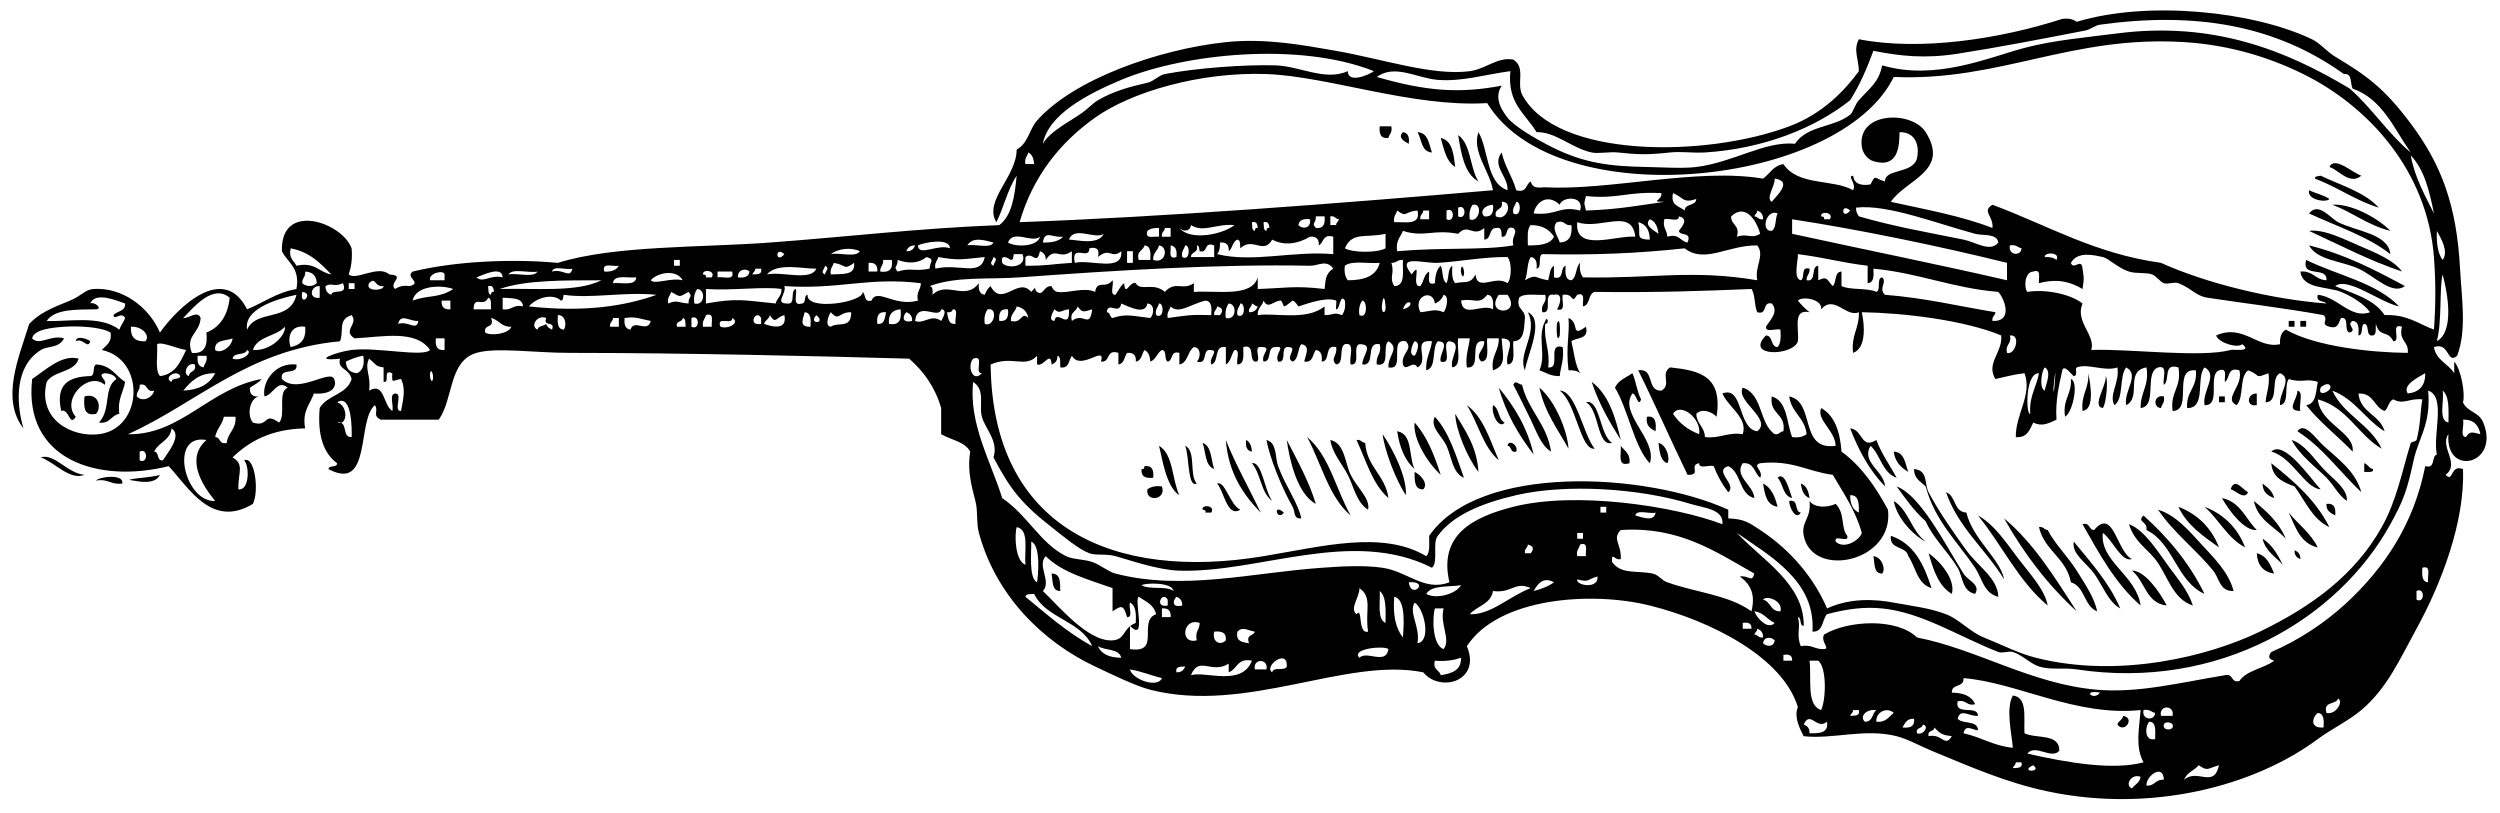 <?xml version="1.0" encoding="UTF-8"?><svg xmlns="http://www.w3.org/2000/svg" xmlns:xlink="http://www.w3.org/1999/xlink" height="67.2" preserveAspectRatio="xMidYMid meet" version="1.0" viewBox="5.5 1.8 206.6 67.2" width="206.6" zoomAndPan="magnify"><g id="change1_1"><path d="m119.52,12.24h.96c.102.501-.164.635-.24.96-.632.072-.787-.332-.72-.96z" fill="inherit" fill-rule="evenodd"/></g><g id="change1_2"><path d="m121.44,12.72c.422.058.547.413.48.96-.419-.217-.924-.537-.48-.96z" fill="inherit" fill-rule="evenodd"/></g><g id="change1_3"><path d="m122.64,12.72c.903.057.936.984 1.2,1.68-.911-.049-.831-1.089-1.2-1.68z" fill="inherit" fill-rule="evenodd"/></g><g id="change1_4"><path d="m126,12.96c1.084.755.961,2.718 1.68,3.84-1.176-.664-1.413-2.267-1.68-3.84z" fill="inherit" fill-rule="evenodd"/></g><g id="change1_5"><path d="m124.56,13.2c.979.22 1.059,1.341 1.2,2.4-.746-.454-.928-1.471-1.2-2.4z" fill="inherit" fill-rule="evenodd"/></g><g id="change1_6"><path d="m200.64,16.32c-.982.811-1.886-.505-2.64-.72 .424-.934 1.889.466 2.64.72z" fill="inherit" fill-rule="evenodd"/></g><g id="change1_7"><path d="m196.8,16.56c.006-.233.294-.187.479-.24 1.677.803 3.618,1.342 4.8,2.64-1.957-.602-3.413-1.706-5.279-2.4z" fill="inherit" fill-rule="evenodd"/></g><g id="change1_8"><path d="m196.32,17.52c.538.263 1.203.397 1.681.72-.181.319-1.868.122-1.681-.72z" fill="inherit" fill-rule="evenodd"/></g><g id="change1_9"><path d="m198.24,18.72c1.485-.123 3.739,1.059 4.8,2.16-1.864-.456-3.106-1.534-4.8-2.16z" fill="inherit" fill-rule="evenodd"/></g><g id="change1_10"><path d="m196.32,19.44c.783-.983 1.729.369 2.4.72 1.435.75 4.165.938 4.319,2.64-1.883-1.476-4.425-2.293-6.719-3.36z" fill="inherit" fill-rule="evenodd"/></g><g id="change1_11"><path d="m196.32,20.88c1.222-.153 2.765.628 4.08,1.2 1.285.558 2.883,1.169 3.601,2.16-2.751-.931-5.163-2.199-7.681-3.36z" fill="inherit" fill-rule="evenodd"/></g><g id="change1_12"><path d="m196.32,22.08c3.016.745 5.475,2.045 7.92,3.36-1.052.797-2.547-.858-3.84-1.44-1.465-.66-3.383-.67-4.08-1.92z" fill="inherit" fill-rule="evenodd"/></g><g id="change1_13"><path d="m126.24,24c.092-.457.306.153.24.48-.092.457-.306-.153-.24-.48z" fill="inherit" fill-rule="evenodd"/></g><g id="change1_14"><path d="m135.12,28.08c.97.401.121,1.673 1.44.72 .269,1.069-.737.863-1.2,1.2 .216.904.299,1.941.72,2.64-.213-.187-.542-.258-.96-.24-.237-2.029.118-2.99 0-4.32z" fill="inherit" fill-rule="evenodd"/></g><g id="change1_15"><path d="m134.16,28.56c.276-.776.272.645.24.96-.276.776-.272-.645-.24-.96z" fill="inherit" fill-rule="evenodd"/></g><g id="change1_16"><path d="m194.64,28.32h.479v.48h-.479v-.48z" fill="inherit" fill-rule="evenodd"/></g><g id="change1_17"><path d="m195.6,28.32h.479v.48h-.479v-.48z" fill="inherit" fill-rule="evenodd"/></g><g id="change1_18"><path d="m11.76,30c.062-.562 1.054-.138 1.2,0-.204.704-.604-.312-1.2,0z" fill="inherit" fill-rule="evenodd"/></g><g id="change1_19"><path d="m178.08,32.64c.17.894.556,3-.479,3.12-.143-1.341.549-1.85.479-3.12z" fill="inherit" fill-rule="evenodd"/></g><g id="change1_20"><path d="m179.52,32.88c.196.212.084,2.153-.24,2.64-.939-.129.303-1.829.24-2.64z" fill="inherit" fill-rule="evenodd"/></g><g id="change1_21"><path d="m176.64,33.12c.664.209.178,2.711-.48,3.12-.234-1.433.565-1.835.48-3.12z" fill="inherit" fill-rule="evenodd"/></g><g id="change1_22"><path d="m130.56,33.6c.176-.427.437-.035.72,0 .518,2.123 2.055,3.225 2.4,5.52-.848-.498-1.24-1.756-1.68-2.64-.472-.95-.947-1.953-1.44-2.88z" fill="inherit" fill-rule="evenodd"/></g><g id="change1_23"><path d="m137.04,33.36c1.379,1.022 1.949,2.851 2.4,4.8-.918-1.482-1.814-2.986-2.4-4.8z" fill="inherit" fill-rule="evenodd"/></g><g id="change1_24"><path d="m129.36 33.84c1.271 1.529 2.347 3.253 2.88 5.521-1.216-1.585-2.266-3.335-2.88-5.521z" fill="inherit" fill-rule="evenodd"/></g><g id="change1_25"><path d="m132.72,33.84c1.277,1.068 2.328,3.557 2.399,5.04-.878-1.601-1.967-2.992-2.399-5.04z" fill="inherit" fill-rule="evenodd"/></g><g id="change1_26"><path d="m195.36,34.08c.537.104.098,1.183.24,1.68-1.271-.007-.229-.934-.24-1.68z" fill="inherit" fill-rule="evenodd"/></g><g id="change1_27"><path d="m192,34.32v.96c-.948.166-.786-1.01 0-.96z" fill="inherit" fill-rule="evenodd"/></g><g id="change1_28"><path d="m12.48,34.56c1.136-.332 1.452.877.96,1.44-1.02.22-1.025-.575-.96-1.44z" fill="inherit" fill-rule="evenodd"/></g><g id="change1_29"><path d="m184.32,34.56c.102.501-.164.635-.24.96-.696-.043-.579-1.141.24-.96z" fill="inherit" fill-rule="evenodd"/></g><g id="change1_30"><path d="m188.88,34.56h.479v.48h-.479v-.48z" fill="inherit" fill-rule="evenodd"/></g><g id="change1_31"><path d="m126.72 35.28c1.383 1.017 1.915 2.885 2.64 4.56-1.304-1.097-1.706-3.094-2.64-4.56z" fill="inherit" fill-rule="evenodd"/></g><g id="change1_32"><path d="m128.88,35.28c.538.262.422,1.178.96,1.44-.42.558-1.121-.623-.96-1.44z" fill="inherit" fill-rule="evenodd"/></g><g id="change1_33"><path d="m125.76,36c.836,1.403 1.786,2.694 1.92,4.8-.925-1.187-1.888-3.509-1.92-4.8z" fill="inherit" fill-rule="evenodd"/></g><g id="change1_34"><path d="m124.08,36.24c1.186,1.295 1.746,3.214 2.4,5.04-.949-.371-1.018-1.735-1.44-2.641-.388-.829-1.412-1.562-.96-2.399z" fill="inherit" fill-rule="evenodd"/></g><g id="change1_35"><path d="m141.6,36.24c.75-.11.768.513.72,1.2-.421-.219-.834-.446-.72-1.2z" fill="inherit" fill-rule="evenodd"/></g><g id="change1_36"><path d="m122.4,36.72c1.03,1.129 1.63,2.69 2.16,4.32-1.063-.97-2.306-2.93-2.16-4.32z" fill="inherit" fill-rule="evenodd"/></g><g id="change1_37"><path d="m200.64,42.48c-1.769-1.673-3.185-3.695-5.28-5.04 .569-.834 1.491.586 2.16,1.199 1.112,1.023 2.658,2.101 3.12,3.841z" fill="inherit" fill-rule="evenodd"/></g><g id="change1_38"><path d="m120.96,37.44c1.312.207.937,2.103 1.439,3.119-.811-.707-1.236-1.801-1.439-3.119z" fill="inherit" fill-rule="evenodd"/></g><g id="change1_39"><path d="m119.76,37.68c.885,1.305 2.019,3.542 1.92,5.04-.877-1.313-1.779-3.781-1.92-5.04z" fill="inherit" fill-rule="evenodd"/></g><g id="change1_40"><path d="m113.52 37.92c1.84 1.521 2.383 4.338 3.6 6.48-1.82-1.541-2.419-4.3-3.6-6.48z" fill="inherit" fill-rule="evenodd"/></g><g id="change1_41"><path d="m106.8,38.16c.848,2.111 1.933,3.987 2.88,6-1.456-1.505-2.657-3.263-2.88-6z" fill="inherit" fill-rule="evenodd"/></g><g id="change1_42"><path d="m108.48,38.16c.322.158.447.513.48.96-.422-.058-.547-.413-.48-.96z" fill="inherit" fill-rule="evenodd"/></g><g id="change1_43"><path d="m111.84,38.16c.868,1.691 1.797,3.322 2.399,5.28-1.587-.836-2.21-3.836-2.399-5.28z" fill="inherit" fill-rule="evenodd"/></g><g id="change1_44"><path d="m117.6,38.16c.388-.067.413.227.72.24 .139,2.021 1.664,2.655 1.92,4.56-1.33-1.149-1.843-3.117-2.64-4.8z" fill="inherit" fill-rule="evenodd"/></g><g id="change1_45"><path d="m194.88,38.16c1.085.35 1.823,1.529 2.64,2.399 .769.819 2.03,1.648 1.92,2.641-.725-.517-1.069-1.302-1.68-1.92-.861-.872-2.172-1.8-2.88-3.12z" fill="inherit" fill-rule="evenodd"/></g><g id="change1_46"><path d="m104.88,38.4c.77.271.68,1.399.96,2.159-.77-.27-.68-1.399-.96-2.159z" fill="inherit" fill-rule="evenodd"/></g><g id="change1_47"><path d="m130.08,38.64c.098-.598.931-.014.721.48-.533.132-.343-.458-.721-.48z" fill="inherit" fill-rule="evenodd"/></g><g id="change1_48"><path d="m142.56,38.4c.663.141 1.002,1.327.72,1.68-.581-.219-.636-.965-.72-1.68z" fill="inherit" fill-rule="evenodd"/></g><g id="change1_49"><path d="m101.28,38.64c1.203.717 1.061,2.78 1.68,4.08-1.122-.679-1.454-3.29-1.68-4.08z" fill="inherit" fill-rule="evenodd"/></g><g id="change1_50"><path d="m103.44,38.64c.929.432.314,2.406.96,3.12-.782.374-.598-2.276-.96-3.12z" fill="inherit" fill-rule="evenodd"/></g><g id="change1_51"><path d="m139.44,38.64c.304.416.812.629.72,1.44-1.058.338-.65-.79-.72-1.44z" fill="inherit" fill-rule="evenodd"/></g><g id="change1_52"><path d="m197.28,42.24c-1.334-.108-2.315-2.642-4.08-3.12 1.047-.98 3.121,2.065 4.08,3.12z" fill="inherit" fill-rule="evenodd"/></g><g id="change1_53"><path d="m162,39.12c.902.057.936.984 1.199,1.68-.596-.362-1.096-.822-1.199-1.68z" fill="inherit" fill-rule="evenodd"/></g><g id="change1_54"><path d="m193.2,40.08c1.868,1.492 3.676,3.045 4.801,5.28-1.423-.658-1.99-2.171-2.881-3.36-.93-.351-1.834-.726-1.92-1.92z" fill="inherit" fill-rule="evenodd"/></g><g id="change1_55"><path d="m200.88,40.08c.314.085.377.423.72.479 .044.204-.094.227-.24.24h-.479c-.001-.239-.001-.479-.001-.719z" fill="inherit" fill-rule="evenodd"/></g><g id="change1_56"><path d="m100.08,40.32c.632-.072.788.332.72.96-.627.067-1.032-.088-.96-.721 .204.045.226-.092.24-.239z" fill="inherit" fill-rule="evenodd"/></g><g id="change1_57"><path d="m122.4,40.8c.51.24 1.163.969.72,1.44-.743.023-.715-.724-.72-1.44z" fill="inherit" fill-rule="evenodd"/></g><g id="change1_58"><path d="m18.72,41.04c-.422.908-2.037.493-2.16.479-1.306-.137 1.563-.236 2.16-.479z" fill="inherit" fill-rule="evenodd"/></g><g id="change1_59"><path d="m152.4,41.28c.593-.577.982,1.085 1.2,1.68-.781-.179-.729-1.19-1.2-1.68z" fill="inherit" fill-rule="evenodd"/></g><g id="change1_60"><path d="m13.44,41.52c.181-.318 2.346-.602 2.16.24-.929.129-1.172-.428-2.16-.24z" fill="inherit" fill-rule="evenodd"/></g><g id="change1_61"><path d="m151.2,41.76c.695.345.99,1.091 1.2,1.92-.911-.128-1.058-1.023-1.2-1.92z" fill="inherit" fill-rule="evenodd"/></g><g id="change1_62"><path d="m154.32,41.76c.475.166.64.641.72,1.2-.474-.166-.64-.64-.72-1.2z" fill="inherit" fill-rule="evenodd"/></g><g id="change1_63"><path d="m191.28,42.48c-.32.683-1.067-.186-1.439-.24 .328-1.041.988.019 1.439.24z" fill="inherit" fill-rule="evenodd"/></g><g id="change1_64"><path d="m192.48,41.76c.396.323.826.613.96,1.2-.528-.191-.958-.481-.96-1.2z" fill="inherit" fill-rule="evenodd"/></g><g id="change1_65"><path d="m101.52,42c.403,1.139-1.381,1.323-1.2.24 .279-.201.643-.316 1.2-.24z" fill="inherit" fill-rule="evenodd"/></g><g id="change1_66"><path d="m189.12,42.96c1.531.309 1.956,1.725 2.881,2.64-.998.112-2.276-1.561-2.881-2.64z" fill="inherit" fill-rule="evenodd"/></g><g id="change1_67"><path d="m153.36,43.2c.817-.178.396.884.96.96-.402.691-.972-.445-.96-.96z" fill="inherit" fill-rule="evenodd"/></g><g id="change1_68"><path d="m191.76,43.2c1.061.858 2.074,1.765 2.64,3.12-.924-.996-2.308-1.532-2.64-3.12z" fill="inherit" fill-rule="evenodd"/></g><g id="change1_69"><path d="m197.76,43.44c.632-.073.787.332.72.96-.352-.209-.761-.359-.72-.96z" fill="inherit" fill-rule="evenodd"/></g><g id="change1_70"><path d="m104.88,43.92c-.095-.466 1.093-.351.72.24h-.48c.044-.204-.094-.226-.24-.24z" fill="inherit" fill-rule="evenodd"/></g><g id="change1_71"><path d="m185.52,43.68c1.614.627 2.733,1.746 3.36,3.36-1.309-.931-2.646-1.833-3.36-3.36z" fill="inherit" fill-rule="evenodd"/></g><g id="change1_72"><path d="m187.68,43.68c1.613.627 2.733,1.746 3.359,3.36-1.466-.772-2.163-2.316-3.359-3.36z" fill="inherit" fill-rule="evenodd"/></g><g id="change1_73"><path d="m111.6,44.16c-.566.772-.97-.844 0,0z" fill="inherit" fill-rule="evenodd"/></g><g id="change1_74"><path d="m183.84,43.92c1.505.458 2.63,1.826 3.6,2.88 .96,1.043 2.267,2.31 2.64,3.84-1.149.053-1.189-1.08-1.68-1.68-1.441-1.764-3.27-3.131-4.56-5.04z" fill="inherit" fill-rule="evenodd"/></g><g id="change1_75"><path d="m168.96,44.4c1.365.759 2.351,2.272 3.359,3.6 .938,1.234 2.178,2.541 2.4,3.84-2.401-1.997-3.787-5.012-5.759-7.44z" fill="inherit" fill-rule="evenodd"/></g><g id="change1_76"><path d="m182.64,44.4c2.02,1.82 3.779,3.9 5.04,6.479-2.321-1.039-2.537-4.183-4.8-5.28 .119-.752-.828-.633-.24-1.199z" fill="inherit" fill-rule="evenodd"/></g><g id="change1_77"><path d="m171.12 44.64c2.484 2.076 4.206 4.914 6 7.681-2.383-2.178-4.362-4.759-6-7.681z" fill="inherit" fill-rule="evenodd"/></g><g id="change1_78"><path d="m181.68,48c-.865.298-1.594-1.601-2.4-2.16-.272,2.354 2.757,3.482 3.12,6-2.062-1.777-3.41-4.27-4.8-6.72 .654-.175.483.477.96.479 1.604-1.906 1.857,1.794 3.12,2.401z" fill="inherit" fill-rule="evenodd"/></g><g id="change1_79"><path d="m181.44,45.12c1.315.489 2.407,2.315 3.36,3.6 .771,1.04 1.534,1.945 1.92,3.12-1.71-.54-2.101-2.557-3.12-3.84-.701-.882-1.711-1.436-2.16-2.88z" fill="inherit" fill-rule="evenodd"/></g><g id="change1_80"><path d="m174,45.36c.387-.068.413.227.72.239 .573,1.122 1.658,2.185 2.399,3.36 .714,1.133 1.518,2.35 1.681,3.36-1.09-.431-.991-2.05-2.16-2.4-.384-2.016-2.19-2.608-2.64-4.559z" fill="inherit" fill-rule="evenodd"/></g><g id="change1_81"><path d="m161.76,46.08c1.919.641 2.74,2.38 3.359,4.32-1.186-.335-1.297-1.744-1.92-2.641-.165-.872-1.578-.5-1.439-1.679z" fill="inherit" fill-rule="evenodd"/></g><g id="change1_82"><path d="m176.88,46.56c1.398,1.722 2.899,3.341 3.84,5.521-1.002-.542-1.467-1.929-2.16-2.88-.667-.915-1.879-1.629-1.68-2.641z" fill="inherit" fill-rule="evenodd"/></g><g id="change1_83"><path d="m195.12,47.28c.296.104.493.307.48.72-.296-.104-.493-.307-.48-.72z" fill="inherit" fill-rule="evenodd"/></g><g id="change1_84"><path d="m164.88,47.52c.975.673 2.24,2.176 1.92,3.36-1.104-.656-1.531-1.989-1.92-3.36z" fill="inherit" fill-rule="evenodd"/></g><g id="change1_85"><path d="m192,47.52c.841.199 1.123.957 1.439,1.681-.907-.133-1.388-.693-1.439-1.681z" fill="inherit" fill-rule="evenodd"/></g><g id="change1_86"><path d="m160.32,47.76c.687.063 1.051,1.081.72,1.44-.728.008-.598-.842-.72-1.44z" fill="inherit" fill-rule="evenodd"/></g><g id="change1_87"><path d="m92.4,49.2c.742-.022.715.725.72,1.439-.728.008-.598-.841-.72-1.439z" fill="inherit" fill-rule="evenodd"/></g><g id="change1_88"><path d="m180.96,60.96c1.002.16.111,1.49-.48.72 .085-.315.423-.377.48-.72z" fill="inherit" fill-rule="evenodd"/></g><g id="change1_89"><path d="m207.84,37.68c-.772,1.029 1.008,2.44-.24,3.36 .682.686.346-.873 1.439-.48 .182,4.4-1.854,9.586-3.84,13.2-1.362,2.479-2.409,4.901-4.56,6.721-1.027.869-2.487,1.574-3.601,2.399-5.285,3.92-13.795,6.122-22.319,4.32-3.469-.733-6.399-2.044-9.601-3.36-.906-.373-1.927-.955-2.88-1.2-2.599-.668-5.279.269-7.68,0-.378-.716-.811-1.642-.48-2.399-1.26-4.169-7.267-7.162-12.239-8.4-4.827-1.201-12.497-.665-15.12,3.36 1.223,2.863-2.168,3.885-3.601,2.16-6.364-1.29-14.618,3.472-22.56,1.439-1.216-.311-3.086-1.225-4.56-1.92-4.35-2.052-8.206-5.876-9.6-11.04-.213-.788-.091-1.633-.24-2.399-.175-.899-.787-2.465-.48-4.32-.446-.834-1.594-.967-2.4-1.44v-2.16c-.503-1.737-1.45-3.03-2.64-4.08-6.955-.2-18.562-.48-28.08-.48-2.865,0-6.046-.477-7.68,0-2.322.678-1.893,3.81-3.12,5.52h-4.8c-.729-.359-.132-.722-.48-1.2-1.514,1.277-.238,7.217-3.84,5.28 .054-.346.716-.083.72-.479-1.155-.846-1.629-2.371-1.44-4.56 .605-1.075 2.253-1.107 2.64-2.4-.257-.973-1.184-.742-.96-1.68-2.501.253-.269-.567.96-.72 2.081-.259 5.926.614 6.48,0-1.151-1.693-3.885-1.088-6.24-.96-1.04-.657.363-1.184-.24-1.92-1.172.373-.607,1.281-.96,2.16-7.676.724-11.74,5.06-17.52,7.68 4.337.097 6.759-3.8 11.04-4.56-.236.324-.641.479-.96.72-.043.524.196.764.72.72-.708.154-1.017,1.503-.48,2.16 1.352.429.851-.945 2.16,0 .603-.597-.153-2.554.72-2.88-.849-.729-1.192.584-1.92.72-.226-1.091.795-2.838 2.64-2.64 .156.956-1.416.184-1.2,1.2 1.312,1.31 3.966-.846 4.32,0 .194.464.073,1.309-1.68,1.2-.305.895-.984,1.417-.72,2.88-2.747.053-4.577,1.023-6,2.399 1.009.567.446,1.258.48,2.641 .932.12.924-1.939.48-2.4 .867-.399 1.262,2.535.72,3.601-3.396,2.056-5.292-1.33-6.96-3.12-5.834,1.455-12.026-.513-11.28-7.2 1.032-.692 2.497-2.083 3.84-1.68-.349,1.171-2.069.971-2.64,1.92-.771,3.095 2.066,4.598 4.32,4.32 3.647-.449 3.887-6.186.24-6.959 .332-.388.849-.591.72-1.44-.77-.47-2.643-.562-3.84-.48-.978.067-2.523.22-2.64.96 .585.647 1.564-.341 2.64,0-.47.856-1.315.585-1.92.96-2.151,1.333-2.074,4.311-1.44,6.48-1.896-2.464-.371-5.89.48-8.64 .846-.881 1.751-1.27 3.36-1.92 .922-.373 1.271-.912 1.92-.96 2.4-.18 4.635,1.507 5.52,3.6 1.479-2.087 5.266-5.77 7.2-1.92 1.366-.554 2.442-1.398 4.08-1.68 .323-1.764-.72-2.16-1.2-3.12-.136-4.155 4.979-2.401 5.76-.24 .074.875-.038,1.562-.24,2.16 .644.526 2.442-.828 3.36,0 1.416.084-.121.719.48,1.2 .278-.202.643-.317 1.2-.24 1.089-.298-.415-.698.24-1.2 3.626-.89 8.403-1.06 12-.72 4.646-1.455 11.802-1.256 17.52-1.68 6.534-.484 12.235-1.177 18.96-1.44 1.056-.784 1.274-2.405 1.44-4.08-.742,1.098-1.06,2.621-1.68,3.84-1.07-1.794 1.662-3.718 1.68-6 .975-.553 1.039-1.674 1.68-2.4 3.006-3.405 10.037-5.89 15.6-6.48 3.234-.343 6.288.224 9.121.72 3.831.671 7.969,2.082 11.04,1.68 1.324-.173 2.293-1.197 3.6-.96 1.044.673.266,1.894.72,2.88 2.769,5.293 15.117,5.247 22.08,2.64 2.812-1.053 4.608-2.997 5.76-4.56-.021-1.026-.48-1.758 0-2.64 5.114,1.001 11.741-.042 16.801-1.68 .557-.077.921.039 1.199.24 5.828-1.769 14.53-.901 19.44,1.44 .68.324 1.228,1.024 1.92,1.44 2.596,1.559 4.035,2.579 6.24,5.52 2.556,3.409 3.805,6.801 4.08,12 .126,2.38.571,5.081-.24,7.2-.863.743-.606-1.171-1.92-.72 .187,1.094 1.188,1.372 1.68,2.16v-.96c.575.632.931,2.74.72,3.36 .354.825 1.306.76 1.681,1.68 1.415,3.472-3.164,4.537-2.88.956zm-172.8-5.04c.407-.233.617-.664.48-1.44-.561.079-.992.288-1.44.48 .029.611.349.931.96.96zm-9.12-3.6c.789-1.735 3.547-.586 4.08-2.88-1.788.375-4.376,1.221-4.08,2.88zm174-19.92c-.223-.418.008-1.288-.721-1.2-5.685-4.073-12.294-5.163-20.16-4.08-.409.057-.793.401-1.199.48-3.477.676-7.262,1.406-10.561,1.92-2.756.429-4.778.187-6.96-.24-.541,1.458-1.143,2.857-1.92,4.08-2.839,2.266-7.085,4.007-12,4.32-.966.062-1.929-.101-2.88,0-1.929.206-2.617.178-4.32,0-.697-.073-1.591.12-2.16,0-1.636-.343-2.993-1.724-4.56-1.68-.893-1.507-2.438-2.362-2.16-5.04-2.144.282-3.98.881-6,.72-1.732-.138-3.546-1.336-5.04-.24 4.108,1.188 6.845,1.378 10.32.72-.613.939-.111,1.884.479,2.64 .563.72 2.242,1.711 3.601,2.4 2.695,1.367 4.816,1.625 7.92,1.68 1.297.023 2.921.142 4.08,0 3.046-.373 5.661-2.157 8.16-1.92 1.027-1.538 3.192-1.318 4.56-2.4 .243-.192.373-.811.72-1.2 .899-1.01 1.663-1.49 1.92-2.88 4.419,1.297 8.771-.645 11.761-1.44 2.368-.63 5.133-.875 7.68-1.2 7.894-1.009 13.906,1.375 19.2,4.56 1.834,1.605 3.163,3.717 5.04,5.28-1.386-1.975-2.322-4.398-4.8-5.28zm-2.16,15.84c.087-1.207-2.101-.14-1.681-1.68 2.57,1.271 5.809,1.872 7.681,3.84-1.575-.322-4.227-2.472-5.28-1.68 1.512.648 3.238,1.082 4.08,2.4 1.841-.081 2.796.724 4.08,1.2 .142-1.904.165-3.849 0-6-.545-7.097-5.373-12.44-10.8-15.12-2.738-1.352-6.032-2.403-9.84-2.64-9.363-.582-15.217,3.256-24,2.88-4.402,9.023-27.86,11.552-33.601,2.16-6.149.378-13.113-2.217-18.24-2.4-5.516-.197-11.193,1.491-14.16,3.6-2.907,2.066-5.141,4.864-6.24,8.64 11.857-.424 26.416-1.546 39.12-2.64-.266-1.578-1.766-3.19-1.2-4.8 .873,1.527.626,4.173 2.399,4.8 .092-1.139-1.351-1.999-.479-3.12 .257,1.183.891,1.989 1.2,3.12 .894.254.774-.505 1.2-.72 .192.688.797.459 1.199.48 5.327.277 12.583-1.627 18-.72 .564-.396.847-1.074 1.681-1.2 1.217,1.831 4.11,1.215 5.76,2.16 .312-.595-.535-1.165 0-1.2 .086.634.576.864 1.439.72 .449-.876.283-.504 1.2-.24-.054-1.085 2.311-.602 2.641-1.92 .172-.688.112-2.176-1.44-2.16-.019,1.115-.074,3.025-2.16,2.4-.452-.136-.88-.625-.96-1.2-.404-2.921 4.145-3.003 5.28-1.2 2.032,3.227-1.651,3.916-2.88,5.76 2.887.633 5.867,1.173 8.399,2.16 .102-.993-.92-1.375 0-1.92 4.55,1.691 8.438,4.042 13.92,4.8 3.8,1.721 9.283,3.037 13.681,3.36-.225-.256-.886-.075-.721-.72 1.645.156 2.715,2.03 4.32,1.44-.463-.653-1.438-1.288-2.399-1.68-1.123-.458-3.169-.214-3.36-1.68 1.052-.091 1.235.686 2.161.72zm-99.6-16.56c-2.867,1.201-6.03,2.883-6.48,5.28 .63-1.094 2.409-1.918 3.36-2.64 .421-.32.802-.727 1.2-.96 1.274-.747 2.646-1.118 4.08-1.44 .543-.122.949-.625 1.44-.72 2.625-.505 6.648-.79 9.12-.72 2.058.058 4.123,1.329 6,.48 .01,1.05 1.737.319 2.159,0-6.083-2.425-15.596-1.492-20.879.72zm-7.92,6.96h.72c-.033-.447-.158-.802-.48-.96-.076.325-.342.458-.24.96zm116.4,4.08c-.368-1.872-.817-3.663-1.92-4.8 .352,1.888 1.18,3.3 1.92,4.8zm-54.72-.96c.33-.459 1.8-1.703.239-1.92 .045.623-.766,1.607-.239,1.92zm-8.88,0c-1.275-.028-.192-.045-.239-.72-2.816-.157-3.627.518-6.24.24-.168.739-.168.461 0,1.2 2.691-.088 4.52-.447 6.479-.72zm1.68.72c.022-.617.937-.343.96-.96-1.119.395-1.062-.142-1.92-.48-.242,1.042.531,1.07.96,1.44zm-10.32-.48c-1.051-.991-2.008-.158-2.16.72 1.943.194 2.135-.672 3.84-.24 .392-1.263-1.496-1.183-1.68-.48zm-5.28.96c.927.478 1.473-1.274.48-1.2 .179.739-.659.461-.48,1.2zm1.44-.24c.668.385.664-1.037.24-.96-.076.325-.342.458-.24.96zm-3.6.48c.759.354 1.153-1.379.239-1.2-.2.279-.316.643-.239,1.2zm1.2-.24c.633.072.788-.333.721-.96-.647.016-1.155.549-.721.96zm40.56,1.44c-3.27-.88-7.283-2.466-9.84-2.16-.011.331.112.527.239.72 2.947.855 5.702,1.324 8.641,1.92 1.035.21 2.224,1.083 2.88.24-.115-.78-1.265-.544-1.92-.72zm-42.72-1.44c.699.353.699-1.073 0-.72v.72zm32.4-.48c-.809-.729-.728.887 0,0zm-37.68.96c.931-.029 2.211.291 1.92-.96-1.17.088-.806.626-1.68,0-.076.324-.341.458-.24.96zm2.16-.24h.72v-.72h-.48c-.013.307-.308.332-.24.72zm2.16,0c.7.353.7-1.073 0-.72v.72zm23.52-.24c-.024.745.755.685.479,1.68 .916-.301 1.156.212 1.921-.24-.308-1.126-1.229-2.546-2.4-1.44zm1.92,0c.307.013.332.308.72.24 .013-.413-.185-.615-.479-.72 0,.241-.195.286-.241.48zm1.44,1.2c.397-.242.26-1.019.479-1.44-.915-.416-1.452,1.495-.479,1.44zm4.32-.96h.48c.373-.59-.815-.706-.72-.24 .146.013.284.036.24.24zm-42,.72c.633.072.788-.333.721-.96h-.721c.021.655-.4.483 0,.96zm1.2-.24h.48c-.001-.241.194-.286.239-.48-.307-.013-.332-.308-.72-.24 .001.24.001.48.001.72zm27.6-.48c-.173.733.246.875.24,1.44 1.01-.29 1.053.388 1.681.48 .379-.939-.624-.497-.721-.96 .277-.36.843-1.011 0-1.2 .041.52-.851.109-1.2.24zm-30.24.48c.356.378 1.072.268.96-.48-.547-.067-.902.058-.96.48zm23.04-.24c-.239,2.523 3.222,1.06 4.8,1.2-.288-2.447-2.895-.523-4.8-1.2zm6.72.96c-.08-.56-.246-1.034-.72-1.2-.506.502.316.902.72,1.2zm11.04,0c5.909,1.291 11.907,2.493 17.76,3.84v-1.44c-5.664-1.397-12.293-2.767-17.76-3.6v1.2zm-44.4-.24c.013-.146.036-.284.24-.24-.027-.293-.072-.568-.48-.48 .038.282-.041.681.24.72zm.96,0c.014-.146.036-.284.24-.24-.027-.293-.072-.568-.48-.48 .038.282-.041.681.24.72zm24.24.96c.769-.032 1.056-.544.96-1.44-.578.098-.521-.438-1.2-.24-.481.478.076,1.143.24,1.68zm7.44-.24c-.02-.781-.308-1.293-.96-1.44 .283.948-.359,1.428.96,1.44zm-38.88-.96c.88,1.078 3.544.559 4.56-.24-1.541-.141-2.552.665-3.6,0-.067.557-.641.552-.96.24zm28.8,1.44c.967.007 1.851-.069 2.16-.72-.376-.584-.956-.964-1.92-.96-.331.309-.238,1.042-.24,1.68zm-31.44-1.2c-.242.722.535.425.96.48v-.72c-.418-.018-.746.053-.96.24zm1.2.48h.72v-.72h-.479c-.014.307-.309.332-.241.72zm24.48-.24c-2.09-.396-2.797.317-4.561-.24-.201.519-.621.819-.479,1.68 3.77-.334 7.011-.055 9.6-.48-.195-.83.448-1.013 0-1.44-.771-.211-.329.791-.96.72-.023-.377.032-.832-.48-.72-.616.023-.343.937-.96.96v-.96c-.974.818-1.285-.438-2.16.48zm81.36,2.16c.519-.693-.146-1.808-.479-2.4-.035.994.065,1.854.479,2.4zm-115.68-1.44c.744.024 1.331-.108 1.68-.48-.932.107-1.506-.601-1.68.48zm2.16-.24c.627.005 2.382.508 2.88-.48-.726.509-2.449-.688-2.88.48zm22.8.72c.679.381 2.682.381 3.36,0v-1.2c-1.649.375-2.748-.212-3.36,1.2zm-27.84-.48c.646.412 2.472.343 2.64-.48-.664.568-2.218-.643-2.64.48zm21.84-.24c-.753,1.282-1.592-.268-2.64.72-.038-.282.042-.681-.24-.72-.409.151-.395.725-.72.96 .043-.523-.196-.764-.72-.72 .018.418-.053.747-.24.96 2.992.73 6.253-.29 9.6,0v-1.44c-.895-.254-.775.505-1.2.72 .044-.523-.196-.764-.72-.72-1.057.62-2.173.754-3.12.24zm-25.2.48c.651-.149 1.905.305 2.16-.24-.72-.178-1.712-.518-2.16.24zm-4.08,0c.034.962 1.628-.155 2.64.24 .001-.927-2.244-.461-2.64-.24zm-.96.48c.413.013.615-.185.72-.48-.413-.013-.615.185-.72.48zm19.2.72h.96c.035-.595.044-1.165-.48-1.2-.102.458-.686.434-.48,1.2zm1.2,0c1.039.366 1.295-1.096.48-1.2-.103.457-.517.603-.48,1.2zm1.92-.24c.067-.547-.058-.902-.48-.96 .055.425-.242,1.202.48.96zm.48,0c.668.384.664-1.037.24-.96-.075.324-.342.459-.24.96zm.72,0h1.92v-.96c-.907-.348-.46.659-1.2.48-.054-.186-.007-.474-.24-.48 .175.655-.477.483-.48.96zm40.8-.72c-4.005.433-7.582.563-11.76.48-.415.146.018,1.139-.48,1.2 .067-.547-.058-.902-.479-.96-.328.472-.229,1.371-.48,1.92 1.006-.561.742-.184 1.92,0 .133-.427.123-.997.48-1.2v.96c.893.252.47-.81.96-.96-.036.596-.045,1.165.479,1.2 .465-.255.335-1.105.72-1.44-.076.557.039.921.24,1.2 5.678.117 9.049-.669 14.4.24-.237-1.163.655-2.049 0-2.88-2.418-.038-4.345,1.54-6,.24zm27.84,0c-.324-.075-.458-.341-.96-.24-.181.818.917.936.96.24zm-142.56,1.44c1.546-.346 1.852.548 2.88.72-.902-.938-1.809-1.871-3.36-2.16-.19.83.267,1.013.48,1.44zm44.16-.96c.729-.15 2.067.308 2.4-.24-.756-.354-1.81-.218-2.4.24zm20.16.72c1.283-.317 4.007.807 3.84-.96-.829.684-.922-.374-1.92.48 .144-.624-.096-.864-.72-.72 .033,1.053-1.544-.459-1.2,1.2zm-24-.72c-.808-.729-.728.888 0,0zm19.92.24v.72c1.859.007 2.095-.133 3.84-.24v-.96c-1.041.75-1.381-.439-2.16.72 .013-.413-.185-.615-.48-.72-.262,1.238-.607-.008-1.2.48zm8.4.48h.48v-.96h-.48v.96zm-9.6-.24c-.224-.146-.885-.558-.72.24 .382.52 2.124.379 1.68-.72h-.72c-.054.186-.007.473-.24.48zm65.28,1.68c.383-.177-.055-1.175.72-.96 .055.454-.271.529-.239.96 .874.154.296-1.143.96-1.2v1.2c.821-.392.721.029 1.2.48 .334-.306.104-1.176.72-1.2v1.2c.761.359 2.119.121 2.88.48 .414-.146-.019-1.138.479-1.2 .453.373-.344.935.24,1.44 3.266.254 6.097.943 9.12,1.44-.013.307-.308.333-.24.72 1.66.087 1.076-1.71.48-2.4-3.774-.305-6.591-1.57-10.32-1.92 .035.595.045,1.165-.479,1.2v-1.44c-2.409-.299-3.329-.643-5.761-.96 .041.422-.426,2.024.24,2.16zm21.12-1.68c.385-.668-1.036-.664-.96-.24 .418-.018.746.054.96.24zm22.08,4.56c-3.442-.618-6.602-.98-9.6-1.44-.962-.147-1.359-.807-2.4-1.2-.352-.133-.843.117-1.2,0-.295-.097-.632-.6-.96-.72-.526-.192-1.284-.043-1.92-.24-.88-.272-1.704-1.104-2.16-1.2-.75-.158-2.075-.509-2.64.48 .217.658.884-.468.96.48 .132.957.132.723 0,1.68-.918-.537-1.963-.909-3.6-.48-.055-.425.241-1.202-.48-.96-.72.029-.77,1.362-.48,1.68 1.402-.236 3.51.13 4.561.96-.651,1.51 1.114,2.634.72,3.84 3.115-.121 9.044.669 11.521,0 .27-.073 1.819.198.96-.48-.382.366-1.963-.105-2.16-.72 2.248-1.001 3.467,1.147 5.28.72-.036-.596.124-.996.479-1.2 2.451,1.4 7.052,1.894 10.08,1.92 .101-.981-.79-.97-.479-2.16-1.011-.37-.039,1.242-.721,1.2-.445-.955-1.125-.269-1.439-1.44-.041.359.085.886-.24.96-.663.103-.226-.895-.72-.96-.333.147-.036.924-.48.96 .035-.595.045-1.165-.479-1.2-.589.32.432.725-.24.96-.54-.1.036-1.316-.72-1.2-.21.351-.191.929-.96.72-.811-.217-.031-.537-.483-.96zm-117.84-4.56c.021.655-.4.483 0,.96 1.057-.343 1.412.018 2.64-.24 .03-.601.458-.751-.24-.96-.704.532-1.465.564-2.4.24zm3.12.72c1.965-.473 3.744.705 4.08-.96-1.798.173-2.114.316-3.84,0-.076.324-.342.459-.24.96zm4.8-.24c.035-.283.427-.544 0-.72-.035.284-.427.544 0,.72zm36.72-.24c-1.178.065-3.507-.752-2.16.96 .934-1.311-.126,1.1.721.96 .28-.359.298-.981.72-1.2 .055.425-.242,1.202.479.96 .025-.615.137-1.145.48-1.44 .22.421.082,1.198.479,1.44 .22-.421.083-1.198.48-1.44-.031.592-.036,1.157.24,1.44 .825-.194 1.221.135 1.68-.72 .123,1.472 1.642.006 2.64.72 .361-.389.361-1.771 0-2.16-1.996-.022-3.922.377-5.759.48zm-63.12.24h.48v-.48h-.48v.48zm17.04.48c.751.111 1.072-.209.96-.96h-.72c.054.454-.271.53-.24.96zm42.24-.72c.301.916-.212,1.156.24,1.92 .964.004.667-1.253.72-2.16-.454-.054-.529.27-.96.24zm-46.32.96c.889-.071 2.056.136 1.92-.96-.894.646-.599.177-1.68,0-.075.325-.341.459-.24.96zm3.12-.24h.72c.043-.524-.196-.764-.72-.72v.72zm36.48-.48c-7.511-.156-16.146.389-24,.96-2.584.188-5.165-.111-7.44.72 .28.041.261.379.24.72 1.212-1.184 2.68.551 3.84-.96-.067.547.058.902.48.96 .117-.284.256-.544.48-.72 .956,1.821 2.27-.821 3.36.48 .636-.654.106-.264.48,0 .525.372.521-.51 1.2-.48-.029-.001.168.434.48.48 .936.139 2.176-.43 3.12,0 .18-1.05.868-.201 1.44-.96 .131.349-.28,1.24.24,1.2 .24-.32.396-.725.72-.96 .104,1.199.424-.187.96,0 .409.723 1.432-.126 2.4.72 .9-.968 1.442-.059 2.4-.72v.72c2.042-.119 4.778.458 5.28-1.2v.96c2.314-.07 3.037-.294 5.521,0 .109-.614-.01-1.213.72-1.68-.556-.792-1.261-.226-1.921-.24zm2.88,0c-.077.557.038.922.24,1.2 1.361.002 2.372-.348 2.64-1.44-.951.088-2.3-.22-2.88.24zm-61.2.48c.596.036.996-.124 1.2-.48-.453.106-1.447-.326-1.2.48zm13.44.24c1.24-.28 3.625.585 4.08-.48-1.084.021-3.252-.531-4.08.48zm4.8,0c.034-.284.427-.544 0-.72-.034.283-.428.544 0,.72zm-20.88-.48c-.497.143-1.577-.297-1.68.24 .914-.263 1.498.635 1.68-.24zm13.68.72c.547.067.902-.058.96-.48-.281-.303-.997-.192-.96.48zm1.2-.24c.377-.023.832.032.72-.48h-.48c.001.241-.194.286-.24.48zm-35.76,1.92v-.96c-.786-.051-.947,1.126 0,.96zm-.24-1.2c-.029-.611-.35-.931-.96-.96 .054.454-.271.529-.24.96 .315.308.885.308 1.2,0zm9.36-.24h1.2v-.48c-.057-.419-1.354-.102-1.2.48zm3.84-.24c.534.505 1.157-.253 2.16,0-.043-1.025-1.745-.142-2.16,0zm5.04-.48c-.729.15-2.067-.308-2.4.24 .73-.15 2.067.307 2.4-.24zm9.36.72c.327.388 1.659-.248 2.64,0-.569-1.002-2.187-.576-2.64,0zm4.56-.24h.48c.374-.591-.815-.706-.72-.24 .147.014.284.036.24.24zm.96,0c.454-.106 1.447.326 1.2-.48h-1.2v.48zm142.08,5.28c1.474-.824.889-4.011.479-5.52-.284,1.138-.037,3.857-.479,5.52zm-150.72-4.8c.726-.075 1.866.266 1.92-.48-.726.074-1.867-.266-1.92.48zm-20.16,0c-.37.724 1.242.631 1.2.24-.753.119-.634-.827-1.2-.24zm10.8.48c2.962-.078 6.376.295 8.4-.72-2.977.011-6.252-.041-8.4.72zm23.28,0c-1.394-.226-4.133.151-6.24,0v1.2c2.673-.474 3.104-.256 5.76,0 .103-.457.517-.603.48-1.2zm.48,1.2c.756.116.18-1.1.72-1.2 .106.454-.326,1.446.48,1.2 .396-.003.134-.666.479-.72-.123,1.37 4.631.624 4.56-.24 .256.224.075.885.72.72 .471-1.092 1.873.545 3.84,0-.173-.733.246-.875.24-1.44-4.378-.531-6.731.548-11.28.24 .228.598-.856,1.448.241,1.44zm-38.16-1.44c-.013.413.185.615.48.72 .097-.543 1.407.126.96-.96-.731.359-.933-.079-1.44.24zm1.92.24h.48v-.48h-.48v.48zm5.28.96c1.312-.484 2.169-.177 3.36-.96-1.099-.385-3.129-.255-3.36.96zm6.48-.48c.014-.146.036-.284.24-.24-.027-.293-.072-.568-.48-.48 .037.283-.041.681.24.72zm16.8.72c.882.231.954-1.179.24-1.2-.202.278-.317.643-.24,1.2zm109.92,5.76c-.866.094-1.609.311-2.4.48-.809-1.309.615-2.192.48-3.6-3.062-1.268-8.043-1.866-11.521-1.92 .235,1.085.383,2.955-.72,3.36-.182-1.461.526-2.034.479-3.36-1.069.463-2.039-1.49-3.119-.24 .125-.859-1.596-1.106-1.921-.72 .283.357.603.677.96.96-1.433-.313-.839,1.401-.96,2.4-.387,1.228-4.439,1.327-2.64-.48 .617.023.343.937.96.96 .276-.284.271-.848.24-1.44-.349-.131-1.24.28-1.2-.24 .3-.504 1.1-1.229.48-1.92-.82-.18-.306.975-1.2.72-.251-.549-.152-1.448-.48-1.92-3.91.158-7.815.31-12.96.24-.558.163-.35,1.09-.96,1.2-.055-.425.242-1.202-.479-.96-.559.871-.181-.146-1.2,0-.106.454.326,1.446-.48,1.2 .186-.164.625-1.43-.239-1.2-1.021-.221-.017,1.584-.96,1.44-.175-.734.414-.706.239-1.44-.751.049-1.762-.162-2.16.24-.274.995.505.935.48,1.68-.082.877-.025,1.895-.96,1.92-.074.726.267,1.867-.48,1.92-.243-.99.883-2.105-.479-2.16 .045,1.28.479,2.242-.72,2.64-.191-1.231.505-1.575.479-2.64h-.96c-.074.726.267,1.867-.479,1.92-.604-.601.275-.943.239-1.68-1.405-.206-.097,2.303-1.439,2.16-.142-1.022.173-1.587.24-2.4h-.96c-.129.832.355,2.277-.48,2.4-.26-.76.931-2.017-.24-2.16-.742.058.375,1.975-.72,1.68-.188-.592.872-1.662-.24-1.68-.536.584-.048,2.192-.96,2.4-.054-1.014.37-1.55.48-2.4-1.766-.198-.127,1.591-1.2,2.16-.359-.666-.981.417-1.2-.24-.186-.935.888-1.244.24-1.92-1.477-.277.036,2.437-1.44,2.16-.062-.986.976-1.572 0-2.16-.557.403.23,2.15-.96,1.92-.117-.757.433-.848.24-1.68-1.254-.214-.265,1.815-1.44,1.68-.01-.746 1.032-1.673-.239-1.68-.619.181.175,1.775-.721,1.68-.175-.545.433-1.872-.479-1.68-.528.271-.017,1.583-.72,1.68-.523-.502.119-.685 0-1.44-1.031-.231-.422,1.179-1.2,1.2 .066-.547-.058-.902-.48-.96-.283.356-.207,1.072-.96.96 .104-.534.552-1.302-.24-1.44-.332.387-.202,1.237-.72,1.44-.716-.344.631-1.251-.479-1.2-.541.1.035,1.316-.72,1.2-.338-.688.745-1.31-.24-1.2-.728-.007-.232,1.208-.96,1.2-.263-.612.82-1.235-.24-1.2-.668-.108.188,1.308-.48,1.2-.532-.188.045-1.486-.96-1.2-.003.636.133,1.413-.479,1.44-.131-.349.28-1.24-.24-1.2-.281.359-.298.981-.72,1.2v-1.44c-1.049-.169-.511,1.249-1.2,1.44-.263-.612.82-1.235-.24-1.2-.489.15-.067,1.212-.96.96 .327-.306.371-1.176-.24-1.2-.541.339-.472,1.288-1.2,1.44v-.96c-.771-.21-.498.623-.96.72-.333-.147-.036-.924-.48-.96-.411.229-.483.796-.96.96-.033-.447-.158-.802-.48-.96-.241.319-.227.893-.72.96 .044-.524-.196-.764-.72-.72-.241.319-.227.893-.72.96v-.96c-1.062-.342-.628.812-1.44.72 .421-1.452-1.656.822-2.4-.48-.284.356-.208,1.072-.96.96-.041-.359.085-.886-.24-.96 .013.413-.185.615-.48.72-.083-1.188-.63.2-1.2,0v-.72c-.987,1.058-2.061-.059-3.84.72 .153,13.621 10.26,17.883 22.56,15.84 4.86-.807 9.842-2.152 13.44,0 .331-.309.237-1.042.24-1.68 4.132-5.987 17.893-5.255 24.72-2.16v.72c1.341.04 1.763.385 2.641.96 2.512,1.648 4.46,3.978 5.52,6.48 1.98-.92 4.093-.747 5.521-.48 1.733.325 2.916.428 4.319.96 1.059.402 2.002,1.471 3.12,1.921 1.61.647 2.885,1.318 4.32,1.68 6.909,1.736 14.312-.147 18.479-2.16 4.354-2.104 7.88-4.717 10.08-8.64 1.231-2.196 1.646-4.478 2.4-6.96 .021-.067.454-.143.479-.24 .338-1.268.286-2.228.48-3.36-1.119-.111-1.542.473-2.4,0-.409.151-.395.725-.72.96-.891-.309-.892-1.509-2.16-1.44 .156,1.604 1.78,1.74 2.16,3.121-1.592-.968-2.455-2.665-4.32-3.36 .937,2.024 3.136,2.784 4.08,4.8-1.971-1.148-2.823-3.417-5.28-4.08 .198,2.044 3.059,2.698 2.881,4.32-1.255-1.306-2.71-2.411-3.841-3.84 .847-.114.789-1.131.96-1.92-.912-.321-1.33.107-2.399-.24-.415.544.093,2.012-.72,2.16-.135-.969 1.084-2.2 0-2.64-.854.347-.012,2.388-1.2,2.4 .067-.812.382-1.378.24-2.4-1.259.475-.548.177-1.681-.24-.753.527-.31,2.25-.96,2.88-1.119-.559.596-1.58.24-2.88-1.034-.313-.759.681-1.2.96-.055-.425.242-1.202-.479-.96-.978.383.211,2.931-1.2,2.88-.223-1.167 1.166-2.514 0-3.12-.747.854.177,3.376-1.44,3.36-.111-1.391.869-1.691.721-3.12-1.975-.214-.204,3.316-1.921,3.36-.227-1.587.776-1.944.48-3.6-1.293-.413-.672,1.088-1.2,1.44-.146-.495.388-1.667-.479-1.44-1.182.418-.019,3.182-1.44,3.36-.042-1.322.73-1.83.48-3.36-1.824.31-.365,2.464-1.681,3.12-.222-1.167 1.166-2.514 0-3.12-.593.767-.177,2.543-.96,3.12-.511-.809.436-1.866.24-3.12-1.073.369-2.447-.362-3.36,0-.194.077.13.655-.239.72-.091.016-.801-1.055-.96-.48-.267,1.254-.577,2.464-.48,4.08-.67.305-1.186.591-1.92.24-.297.583-.487,1.273-1.44,1.2-.026-1.901 1.383-3.523.716-5.282zm.48,3.36c-.111-1.472.518-2.203.721-3.36-1.149-.042-1.09,3.46-.721,3.36zm-152.64-7.92c.42.066 1.197-.676 1.44,0-.086,1.303-1.299,1.436-.72,2.88 1.066.106 1.307-.614 1.2-1.68 1.139-.461 1.768-1.432 1.92-2.88-1.389-1.168-2.985.801-3.84,1.68zm9.84-2.16c-.253,1.393 1.04.1 0,0zm21.6.24c-.054.186-.007.473-.24.48-.567-.6-1.96-.307-2.64.48 4.563.499 7.927-.019 10.56-.96-2.73-.269-5.318.337-7.68,0zm8.64.72c.759-.33.802-.052 1.68,0-.021-.655.4-.483 0-.96-.827.451-.612.451-1.44,0-.076.325-.342.458-.24.96zm62.16.72c.802-.062 1.173-.322 1.92,0 .188-.167.534-1.339 0-1.44-.135.346-.375.585-.721.72-.158-1.279-1.871-.596-1.199.72zm3.36-.96c.139,1.512 1.731.2 2.641.72 .035-.595.044-1.165-.48-1.2-.682.889-1.117.243-2.161.48zm3.84-.48h-.72c-1.24,1.74 1.961,1.74.72,0zm-114.24.72c-.667-.221-2.467-1.018-2.88,0 .392-.175 1.044.477.48.48-1.653.027-3.402-.042-4.08.96 1.649.092 4.414-.507 6,.72 .125-.355.355-.605.48-.96-.319-.588-.893.264-.96-.24 .282-.359.997-.283.96-.96zm28.8.48h1.44c-.041-.359.085-.886-.24-.96-.36.857-1.201-.257-1.2.96zm2.4,0c.757.118.848-.432 1.68-.24-.042-.758-.95-.651-1.68-.72v.96zm72.96,0c.038-.167-.084-1.396-.24-.72-.211.914.129,1.202.24.72zm-77.28,0v-.72h-.72c-.043.524.196.763.72.72zm59.52-.24c-.075.324-.341.458-.24.96 1.602-.21 1.782-.301 3.6-.24 .035-.595.044-1.165-.48-1.2-1.25.299-2.223,1.156-2.88.48zm7.2,0c-.241,0-.286-.194-.48-.24-.013.307-.308.333-.24.72 .413.013.615-.185.72-.48zm0,.72c1.349-.222 4.014.503 5.521-.72v.72c.896-.021.684-.269 1.439,0 .201-.278.316-.643.24-1.2-.411-.636-.394.75-.72.72-.044-.004.048-.7 0-.72-.935-.38-2.951.468-3.12.48-.015.001-.297-.476-.48-.48-.055-.001-.531.484-.72.48-.004,0-.19-.479-.24-.48-.602-.022-1.058.778-1.44,0-.103.457-.517.603-.48,1.2zm8.4,0c.725.37.631-1.242.239-1.2-.201.278-.316.643-.239,1.2zm3.6-.48c1.189-.319.375-1.133 0,0zm-24.48.24c.317.002.219.42.48.48 1.095-.381 1.645-.169 3.12,0 .327-.306.371-1.176-.24-1.2-.174.96-1.413.32-2.16,0-.167,1.01-1.093-.23-1.2.72zm4.08.24c.668.385.664-1.036.24-.96-.075.325-.342.458-.24.96zm5.76.24c.882.231.954-1.179.24-1.2-.202.279-.316.643-.24,1.2zm.96-.24c.668.385.664-1.036.24-.96-.076.325-.342.458-.24.96zm-18.72.48c.929.266.854-.848 1.44-.24-.104-.536-.424-.856-.96-.96-.103.457-.517.603-.48,1.2zm5.04,0c.974-.775 1.454.723 1.68-.96-.7.213-.828.307-1.2-.24-.102.458-.685.434-.48,1.2zm11.76-.48h.48c.269-.346.259-.585-.24-.72-.013.307-.308.332-.24.72zm-26.88.72c.888.167 1.06-.38.96-1.2-.675.045-1.023.417-.96,1.2zm2.16-.24c.706.304 1.314-.603 2.16,0 .07-.147.597-.924 0-.96-.204.891-1.968-.744-2.16.96zm2.64-.72c.101.459.087,1.033.72.96-.131-.349.28-1.241-.24-1.2-.053.187-.201.279-.48.24zm3.12.96c.759.354 1.154-1.379.24-1.2-.202.279-.317.643-.24,1.2zm1.2-.24c.632.073.788-.332.72-.96-.633-.072-.788.332-.72.96zm4.56,0c.172-1.025 1.307.887 1.2-.96-.597.026-.743.45-1.2,0-.07.147-.597.924 0,.96zm-20.16.48c.035-.595.045-1.165-.48-1.2-.155.585-.485,1.234.48,1.2zm1.68,0c.564-.431 1.702.229 1.68-1.2-1.057-.024-.983.803-1.68,0-.138.146-.562,1.138 0,1.2zm3.84-.24c.633.073.619-.501.72-.96-.633-.072-.788.332-.72.96zm2.88-.24c.013-.413-.185-.615-.48-.72-.343.351-.353.929.48.72zm-28.8.72c.249-.227.219-1.236-.48-1.2-.035.596-.045,1.165.48,1.2zm5.04-.96c-.067.547.058.902.48.96 .3-.931 1.405.336 1.68-.72-1.017-.189-1.222-.384-2.16-.24zm6.48.72h.72c-.055-.425.242-1.202-.48-.96-.075.325-.341.458-.24.96zm4.8-.24v-.48c-.443-.797-1.17.72 0,.48zm.24,0c.644.258 1.947.555 1.68-.72-.704.169-.707.806-1.2,0-.058.343-.395.405-.48.72zm4.32-.72c-.729.808.887.728 0,0zm-34.56.72c.914-.263 1.498.635 1.68-.24-.715.064-1.461-.672-1.68.24zm7.2.72c.413.293 1.917.14 2.16-.48-.838.038-1.018-.582-1.68-.72 .347.907-.66.461-.48,1.2zm5.52-.24c.296-.776-.777-.184-.48-.96-.742-.314-1.362.681-.72.96 .062-.337.526-.273.72-.48 .051.269.266.374.48.48zm4.8-.24h.72v-.72h-.48c-.013.307-.307.333-.24.72zm5.52,0h.72c-.038-.282.041-.681-.24-.72-.022.378-.612.188-.48.72zm1.2,0c.7.353.7-1.073 0-.72v.72zm2.4,0c.674.247 1.669-.374.96-.72 .077.636-1.344-.225-.96.72zm-47.52,1.2c.433-.503-.33-1.266-1.2-1.2-.055.855.345,1.255 1.2,1.2zm8.88.72c1.484.119 2.753-1.24 2.64-1.92-.706.814-2.279.762-2.64,1.92zm3.12-.24c.8-.16 1.303-.617 1.2-1.68-1.276-.182-1.476.976-1.2,1.68zm141.84.48c.678.229 1.186-1.561.24-1.44 .174.734-.414.706-.24,1.44zm-148.08-.24c.42.349 1.367-.229 1.44-.96-.566.234-1.522.077-1.44.96zm18.96,0v-.96h-.72c-.068.628.088,1.032.72.96zm-22.56,2.64c.003-.396.666-.134.72-.48-.303-.617-1.458.162-.72.48zm1.2-2.64c-.807-.119-1.995-.709-2.4-.48 .078.882-.205,2.125.24,2.64 1.283-.156 1.694-1.187 2.16-2.16zm101.52.48c.139-.146.562-1.139 0-1.2-.138.146-.562,1.139 0,1.2zm-97.68.24c.747.245 1.713-.497 1.2-.72-.153.487-1.122.158-1.2.72zm-2.4.72c.076-.325.342-.458.24-.96h-.72c-.067.547.058.902.48.96zm13.68,1.92c1.293-.744 1.148,1.195 1.92,1.68 .138-.422-.29-1.41.24-1.44 .679-.039-.2,1.479.48,1.44 .167-.881.414-1.824 0-2.64-.632.062-.788.494-.72-.48-.853-.374-.145.815-.72.72v-1.2c-.693-.087-.567-.223-1.2-.72-.416.817.185,1.408 0,2.64zm50.64-1.44c-.682.042.29-1.57-.72-1.2-.536.618-.019,2.029.72,1.2zm-65.52.24c.003-.477.655-.305.48-.96-.607-.253-1.064.809-.48.96zm153.36,1.2c.054-.45.619-1.591 0-1.92-.253.25-.496,1.714 0,1.92zm-133.2-.96c.065-.327-.148-.937-.24-.48-.065.327.148.937.24.48zm133.92.72c-.001,1.603.342-3.435 0,0zm-154.56.24c1.301-.059 2.188-.531 2.64-1.44-1.373-.013-2.019.701-2.64,1.44zm183.84.24c.93-.11 1.459-.621 1.44-1.68-.625.367-1.908.978-1.44,1.68zm-82.56,15.6c.189,1.483 1.816-.145 0,0zm-33.6-6.96c2.165,1.481 3.124,3.728 5.28,4.8 .564.281 1.47.245 2.16.48 .656.223 1.313.803 1.92.96 5.555,1.435 11.193-.062 17.04-.48 1.604-.114 3.455-.231 5.04,0 2.06.302 3.464,1.995 5.52,1.2-.925-3.943 1.98-5.401 5.28-6.24 5.124-1.301 13.267-.078 17.28,1.44 .12-1.252-1.509-1.335-2.641-1.68-4.294-1.312-10.301-1.669-14.399-.721-2.995.693-5.271,1.703-6.48,3.36-.473.567.067,2.146-.479,2.64-6.596-3.332-14.245.435-20.88.24-1.811-.053-4.239-.919-5.28-1.2-.835-.226-1.615-.029-2.16-.24-.958-.369-2.138-1.394-3.12-2.159-2.467-1.924-3.413-3.123-4.8-5.761 .437-1.358-.687-2.349-.96-3.359-.259-.956.321-2.199-.72-2.88-.386,3.44 1.492,6.656 2.399,9.6zm-71.52-8.4c.512.516 1.307.089 1.44-.48-.738.179-.461-.659-1.2-.48 .054.454-.27.529-.24.96zm181.2-.96c-.213-.185-.686.147-.721.24-.343.917 1.196.173.721-.24zm-43.44,19.92c-.396-.003-.135-.665-.48-.72 .256.978-.173,1.396.24,2.4 .904-.185 1.147.293 1.92.24 .536-.036-.312-.605 0-1.2 1.985-1.192 6.028-1.381 7.681.24 4.946.957 9.445,3.856 14.88,4.319 3.418.291 6.875-.593 10.56-1.2 .739-.179.461.659 1.2.48 .616-.904 2.012-1.028 2.88-1.68-.499-.135-.509-.375-.24-.721 2.29-.978 4.494-2.453 6.24-4.08 3.035-2.827 5.526-6.417 6.48-11.279 .893.252.47-.81.96-.96-.356-1.645.784-4.785-.721-5.28 .248,2.799-.787,3.86-1.199,5.76-.552,2.535-.843,3.324-1.921,5.28-4.31,7.821-14.179,13.764-25.92,12-1.104-.166-2.164.066-3.119-.24-.684-.219-1.41-.973-2.16-1.2-.359-.108-.853.136-1.2,0-3.217-1.251-6.313-3.274-9.601-3.6-1.518-.15-2.975.051-4.56.479-.42.46-.282,1.479-1.2,1.44 .281-4.176-3.487-6.232-6.24-8.16 2.033,2.21 5.566,4.194 5.52,7.682zm53.28-16.8c.008-1.048.088-2.168-.48-2.64 .149.891-.39,2.47.48,2.64zm-173.28,1.2c.015-.465.066-3.648-1.2-2.88 .966.328.846,2.016 0,1.68 .954-.154.344,1.256 1.2,1.2zm-11.28,0c.477.003.305.655.96.48 .083-.878.808-1.113.72-2.16h-.96c-.139.661-.598,1.002-.72,1.68zm-.72-1.2c-1.838.788.77-.33 0,0zm186.72,1.2c.36-.559.587-.366 1.2-.24-.149-.73-.533-1.227-1.44-1.2 .138.422-.29,1.41.24,1.44zm-191.04,1.2c.454.026.167.793.72.72 .445-.695 1.602-2.058.72-2.64-.117,1.003-1.091,1.15-1.44,1.92zm5.04,4.08c-1.089-1.32-2.466-3.521-.72-5.04-3.135-.553-1.835,5.151.72,5.04zm-6.24-3.36c.7.353.7-1.072 0-.72v.72zm120.72,4.32h.479v-.48h-.479v.48zm4.56,0c-.497.143-1.576-.297-1.68.24 .524.127 1.552.58 1.68-.24zm-52.08,4.32c-.106-1.174.348-2.908-.72-3.12-.196.626-.14,2.78.72,3.12zm49.2-2.88c-.748.771.061,1.099 0,2.4-.523.153-.764-.681-.72.24 .753,1.061 2.01.682 3.359.96 .471.097.729.551 1.2.72 2.354.844 5.096,1.045 6.96,2.4 .338-1.374-.041-2.213-.96-2.88 .754-.121.98.565 1.2-.24-3.255-1.846-6.236-3.912-11.039-3.6zm-3.6.72h.479v-.48h-.479v.48zm-44.64,3.6c.077-.406.35-3.062-.48-3.36 .035.736-.232,3.029.48,3.36zm40.32-2.4h.48c.268-.345.258-.585-.24-.72-.013.306-.307.333-.24.72zm4.32.24h.72c-.055-.425.242-1.201-.48-.96-.076.325-.341.459-.24.96zm-36.96,7.68c2.609.401.61-2.327 2.16-2.881-.175-.785-.862-1.058-1.44-1.439-.397.302.692,3.838-.72,2.399v1.921zm-1.44-.72c1.112-.075.797-.999 1.92-1.439 .039-.759.009-1.449-.48-1.681-.131.35.281,1.241-.24,1.2-.286-.973-.41-1.022-1.2-.479v-1.92c-2.002-.718-4.165-1.275-5.52-2.641-.753.78.514,2.101-.24,2.88 1.293,1.212 3.732,4.216 5.76,4.08zm108.72-4.8c-.106-.453.327-1.446-.479-1.2-.036.595-.046,1.165.479,1.2zm-68.64-.48c-.892.238-.628.512-1.68.239-.144.506 1.782.845 1.68-.239zm-5.28,1.2c.638-.162 1.223-.378 1.681-.72-.858-.472-1.318.075-1.681.72zm-29.76,0c-.135-.756-2.354-.671-2.64-.479 .632.407 2.056.023 2.64.479zm20.88.24c.839.476 2.475.004 2.88-.72-1.033.166-2.43-.03-2.88.72zm5.52-.24c-.183,1.098-1.327,1.233-1.92,1.92 1.785.058 3.266-1.491 5.04-2.159-1.343-.596-1.548.457-3.12.239zm-11.28,1.92c.539-.678.073,1.671.96,1.44-.283-1.673.403-2.827-.72-3.6 .042.698-.843,1.696-.24,2.16zm2.4.72c.008-1.049.088-2.169-.48-2.641 .059.983-.233,2.315.48,2.641zm85.2-1.92c.7.353.7-1.073 0-.721v.721zm-109.44,3.84c-.921-2.119-3.814-2.267-4.8-4.32-.282.038-.681-.041-.72.24 1.76,1.44 3.451,2.948 5.52,4.08zm6.24-3.36v-.479c-.443-.799-1.17.719 0,.479zm1.2,0c.013-.413-.185-.615-.48-.72-.344.351-.353.93.48.72zm18.24,2.64c.01-.51.352-3.159-.72-3.36-.121,1.481.11,2.61.72,3.36zm31.2-2.16c.22-.876-1.169-1.37-1.44-.96 .651.15.597,1.002 1.44.96zm-30,2.64c1.194-.176.524-2.956-.24-3.36-.505.868.485,1.986.24,3.36zm-21.12-2.16h.72c.044-.523-.196-.764-.72-.72v.72zm23.28,2.64c.628-.801-.342-2.05 0-3.36h-.721c-.22.722-.229,3.037.721,3.36zm27.36-2.16c-.621-.259-.892-.868-1.68-.96 .187.546 1.121,1.58 1.68.96zm-47.76,1.44c-.173-.733.246-.874.24-1.439-1.371-.496-1.702,1.791-.24,1.439zm45.12-.96h.72c.031-.431-.238-.562-.72-.479v.479zm-41.76.24c-.165.805.402.877.96.96-.275-.755.376-.583.48-.96-.561-.074-.992-.47-1.44,0zm42.72.24c.307.013.332.308.72.24 .013-.413-.185-.615-.479-.721 0,.242-.195.287-.241.481zm-43.68.48c.073-.632-.332-.787-.96-.72-.196.859.511,1.191.96.72zm44.4.24c.319.312.894.316.96-.24-.319-.312-.893-.317-.96.24zm-53.04,1.2c-.175-.785-1.342-.578-1.92-.96 .279.682.975.946 1.92.96zm19.68,0c.605-.627 2.207.632 2.399-.72-.354-.304-3.136-.038-2.399.72zm35.04.24h.72c.031-.432-.238-.562-.72-.48v.48zm-42.24.96c.062-.499 1.055-.065 1.2-.48 .092-1.561-1.969.027-1.2.48zm13.44-.96c-.205.766.378.742.48,1.199 .897-.143 1.704-.375 1.68-1.439-.598.202-1.285.315-2.16.24zm-15.12,0c-1.215-.256-1.21.709-1.92.96v-.721c-1.391.914-2.466-.69-3.12.96 1.167-.371 4.197.977 5.04-1.199zm.24.72h.96c.189-.924-1.149-.924-.96,0zm46.8,3.36c.411-.9.47-3.505-.24-4.08h-.721c.188,1.494-.297,3.659.961,4.08zm-53.28-3.12c.413.013.615-.186.72-.48-.377.023-.832-.032-.72.48zm-1.2.48c-.904-.216-1.679-.561-2.64-.72 .178.827 2.283,1.587 2.64.72zm66.24,0c.088.809-1.01.432-.96,1.2 .945.015 1.642.278 1.92.96-.734.174-.706-.414-1.44-.24-.28,1.24 1.669.252 1.681,1.2-.716.064-1.462-.672-1.681.24 .407.473 1.67.09 1.681.96-.561-.073-1.034-.513-1.2.24 1.452.308 2.477,1.043 4.08,1.199-.097-1.189-.601-3.231 0-4.319 1.228.132.896,1.823.96,3.12 .97.47 2.898-.019 2.88,1.439-.634.767-1.986-.592-2.641.24 3.477.793 7.144,1.384 9.601.72-.695-1.265-.368-2.724-.24-4.319-5.374.559-10.183-2.276-14.641-2.64zm11.28,1.2c-1.538-.277-.527.733 0,0zm18.72,1.68c.761.183 1.439-.935.96-1.2-.162.558-1.26.181-.96,1.2zm-13.68.24h.96c.189-.924-1.149-.924-.96,0zm-25.68,0c.377-.022.832.032.72-.479h-.479c0,.24-.195.285-.241.479zm1.2.48c.677.037.602-.679.96-.96-.806-.104-1.417.507-.96.96zm.96,0c.812.091 1.024-.416 1.44-.721-.548-.519-1.498-.086-1.44.721zm23.04-.72c-.324-.075-.459-.342-.96-.239-.181.818.917.935.96.239zm13.92,1.2c.035-.596.045-1.165-.48-1.2-.493.386-.65,1.297.48,1.2zm-42.96-.24c.302.099.49.31.479.721 .806.005 1.601,0 1.44-.96-.834.732-1.39-.983-1.919.239zm8.16.24c.628.067 1.032-.088.96-.72-.6-.041-.752.368-.96.72zm20.88.96c-.004-.636.133-1.413-.48-1.439-.37.365-.427,1.645.48,1.439zm1.44-1.2c-.081-.193-.637-.289-.72,0-.159.556.937.519.72,0zm-21.12.72c.494.21 1.077-.623.479-.721-.021.38-.611.189-.479.721zm2.88.24c-.651-.094-.897-.1-1.44-.72-.021.378-.612.188-.479.72 1.14-.249 1.314.98 1.919,0zm5.04,2.64c.377-.023.832.032.72-.48h-.48c.001.241-.195.286-.24.48zm1.68-.24c-1.234.58.826.62 0,0zm12.48,1.2c1.108-.971 2.433.771 2.88-1.2-.989.27-.901.531-1.681,0-.359.44-1,.599-1.199,1.2zm-3.12.48c.702.062.737-.542 1.439-.479-.038-1.373-1.485-.331-1.439.479zm-1.2.24c.239-.32.648-.472.72-.96-.741-.313-1.361.681-.72.96z" fill="inherit" fill-rule="evenodd"/></g><g id="change1_90"><path d="m131.76,27.6c1.428.667-.04,3.495-.24,4.8-.632-1.398 1.131-3.06.24-4.8z" fill="inherit" fill-rule="evenodd"/></g><g id="change1_91"><path d="m133.44,32.16c1.106.146-.143-2.062 1.2-1.68 .142,1.022-.173,1.587-.24,2.4-.744.024-1.146-.293-1.68-.48 .591-1.344-.226-2.735.479-4.08 .167-.458.374.259 0,.24-.143,1.423.422,2.139.241,3.6z" fill="inherit" fill-rule="evenodd"/></g><g id="change1_92"><path d="m14.16,32.64c-.719.158.229.513 0,.96-1.371-1.174-3.663,1.239-2.4,2.64-.521.884-.534-.719-1.2-.48-.505-2.265.685-2.834 2.4-2.88 .444-.036.147-.812.48-.96 1.232.048 1.611.949 2.4,1.44-.152.888-.651,1.429-.48,2.64-.691.108-.75.849-1.68.72 1.045-1.141.327-2.833 1.44-3.6-.158-.322-.513-.447-.96-.48z" fill="inherit" fill-rule="evenodd"/></g><g id="change1_93"><path d="m146.4,37.92c1.26.141 1.817-.423 3.12-.24 .446-1.349-1.178-2.212-1.68-3.36 1.739-.695 1.241,2.916 2.88,3.121 1.286-.999-1.817-2.499-1.2-3.601 1.661.499 1.35,2.97 2.64,3.84 .388.068.413-.227.721-.239 .228-1.508-1.188-1.373-.96-2.88 1.297.382 1.21,2.149 1.68,3.36 .557.076.921-.038 1.2-.24-.142-1.378-1.271-1.769-1.44-3.12 2.202.438.771,4.51 3.84,4.08-.055-1.291-1.613-2.135-1.199-3.12 1.126.634 1.56,1.959 1.68,3.6 1.664,1.216 2.83,2.93 3.84,4.8 .541,4.317-6.229,5.751-6.96,2.16-.239-1.175.643-1.427.479-2.88 .421.587 1.448.566 2.16.24 .817.832.389,1.968.96,2.64 .172.651-1.132-.172-.96.479 .685.669 1.972-.096 2.16-.72-.529-1.87-1.511-3.289-2.399-4.8-2.057-.264-3.385-1.256-6-.96-.705.204.312.604 0,1.2-.501-.38-.471-1.29-1.44-1.2-.75,1.079.898,1.813.96,2.88-1.289-.311-1.061-2.14-2.16-2.64-1.263.41.769,1.521 0,2.16-.483-.637-.894-1.347-1.2-2.16-.349-.132-1.24.28-1.199-.24-.908.149.259,1.003-.96.96-1.387-2.854-2.675-5.806-4.08-8.64 1.405-.206.642,1.758 1.92,1.68 .874-.5-.129-1.394.72-1.92 2.452.269 4.346.697 3.84,4.08-.339-.363-1.166-.758-1.68-.24 .03.847.684,1.073.717,1.92zm-2.64-1.92c.513.767 1.225,1.335 2.16,1.68 .195-1.326-1.568-2.67-2.16-1.68zm15.36,8.16c-.005-.716.022-1.463-.72-1.44-.012.732.218,1.222.72,1.44z" fill="inherit" fill-rule="evenodd"/></g><g id="change1_94"><path d="m140.4,34.32c-1.175,1.636 2.104,3.834 1.44,5.76-1.287-1.314-1.797-4.481-2.88-6.24 .264-.616.923-.836 1.439-1.2 .304.656.38,1.54.72,2.16-.24.741-.395-.521-.719-.48z" fill="inherit" fill-rule="evenodd"/></g><g id="change1_95"><path d="m134.4,34.08c1.354.023 1.894,3.545 2.88,4.8-1.188.156-1.504-3.758-2.88-4.8z" fill="inherit" fill-rule="evenodd"/></g><g id="change1_96"><path d="m136.56,35.04c1.178-.293 1.123,2.713 2.16,3.36-1.252.367-1.045-2.792-2.16-3.36z" fill="inherit" fill-rule="evenodd"/></g><g id="change1_97"><path d="m160.08,38.64c-.804,1.372 1.126,2.069 1.2,3.36-1.264-1.296-2.175-2.944-2.88-4.8 1.056.089.877,1.781 2.16.96 .439,1.161 1.118,2.081 1.68,3.12-1.198-.403-1.32-1.881-2.16-2.64z" fill="inherit" fill-rule="evenodd"/></g><g id="change1_98"><path d="m110.16,38.16c.895.219.709,1.482.96,2.16 .613,1.657 1.678,3.088 1.919,4.319-.692.05-.47-.522-.72-.96-.933-1.636-1.906-4.111-2.159-5.519z" fill="inherit" fill-rule="evenodd"/></g><g id="change1_99"><path d="m115.44,38.16c1.192.24 1.216,1.941 1.68,2.88 .551,1.112 1.635,1.948 1.44,2.88-.971-.594-1.188-1.94-1.68-2.88-.488-.931-1.293-1.808-1.44-2.88z" fill="inherit" fill-rule="evenodd"/></g><g id="change1_100"><path d="m8.88,39.6c1.094-.368 2.196,1.32 3.6,1.44-1.216.49-2.471-1.045-3.6-1.44z" fill="inherit" fill-rule="evenodd"/></g><g id="change1_101"><path d="m108.96,40.08c.835-.188 1.046,2.309 1.68,3.12-.94-.66-.944-2.256-1.68-3.12z" fill="inherit" fill-rule="evenodd"/></g><g id="change1_102"><path d="m163.68,40.56c1.187.124.83,1.219 1.2,1.921 .85,1.614 2.069,3.338 3.12,4.8 .946,1.317 2.599,2.29 2.64,3.84-1.196-.28-1.353-1.559-1.92-2.4-1.453-2.153-3.317-3.856-4.08-6.72-.401-.399-.972-.629-.96-1.441z" fill="inherit" fill-rule="evenodd"/></g><g id="change1_103"><path d="m106.08,41.76c.669-.261 1.073,1.801 1.92,2.16-1.096.686-1.338-1.535-1.92-2.16z" fill="inherit" fill-rule="evenodd"/></g><g id="change1_104"><path d="m162.24,42c1.969.731 3.991,4.756 5.521,7.2 .379.605 1.446.912.96,1.68-1.069-.206-1.026-1.477-1.44-2.16-.816-1.349-2.015-2.415-2.64-3.84-.938-.822-1.659-1.862-2.401-2.88z" fill="inherit" fill-rule="evenodd"/></g><g id="change1_105"><path d="m166.32,42.48c.837.282.609,1.63 1.681,1.68 .528,2.211 2.83,3.862 3.119,5.52-1.514-2.487-3.764-4.237-4.8-7.2z" fill="inherit" fill-rule="evenodd"/></g><g id="change1_106"><path d="m162,43.2c1.235.764 1.482,2.517 2.64,3.359-.734-.309-2.366-1.789-2.64-3.359z" fill="inherit" fill-rule="evenodd"/></g><g id="change1_107"><path d="m194.64,44.16c.788.972 1.823,1.696 2.399,2.88-1.438-.321-1.841-1.678-2.399-2.88z" fill="inherit" fill-rule="evenodd"/></g><g id="change1_108"><path d="m192.48,46.32c.789.491 1.249,1.311 1.68,2.16-.609-.671-1.442-1.119-1.68-2.16z" fill="inherit" fill-rule="evenodd"/></g><g id="change1_109"><path d="m181.68,48.96c1.013-.048 2.282,1.714 2.88,2.88-1.734-.186-1.793-2.047-2.88-2.88z" fill="inherit" fill-rule="evenodd"/></g></svg>